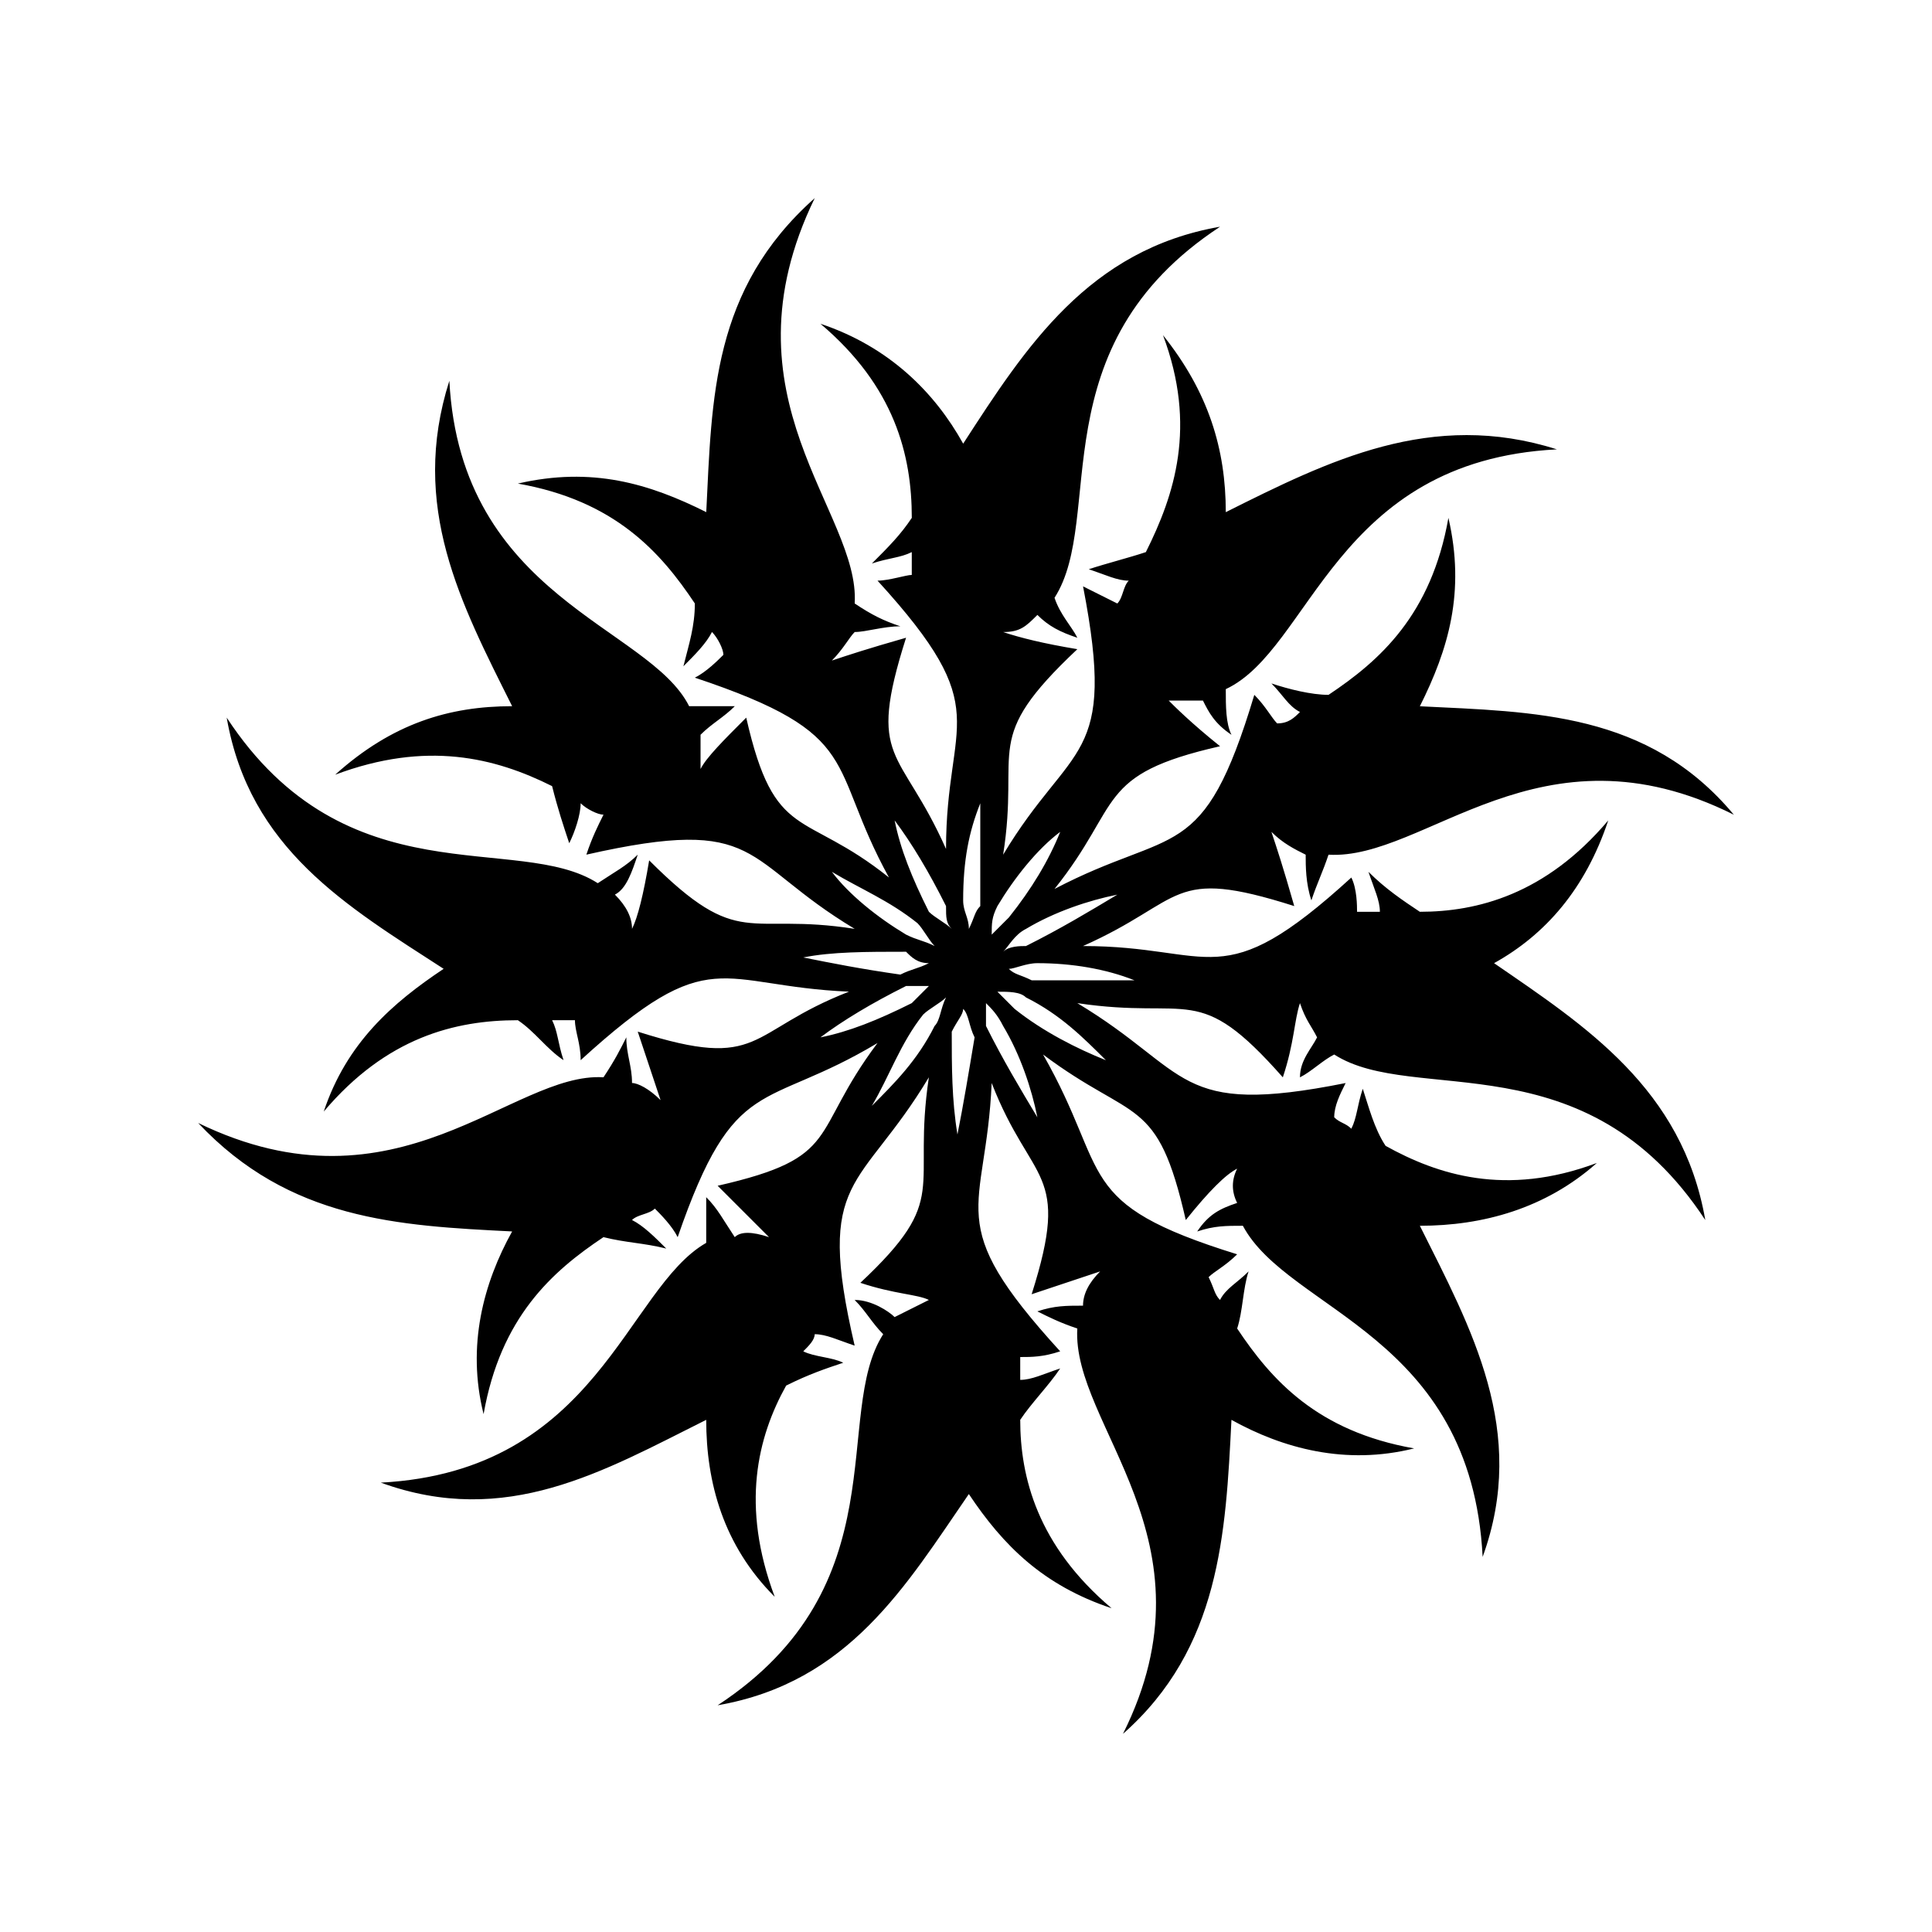 <?xml version="1.0" encoding="UTF-8"?>
<!-- Uploaded to: SVG Repo, www.svgrepo.com, Generator: SVG Repo Mixer Tools -->
<svg fill="#000000" width="800px" height="800px" version="1.1" viewBox="144 144 512 512" xmlns="http://www.w3.org/2000/svg">
 <path d="m375.04 293.34c4.539-1.512 7.566-1.512 10.59-3.027v6.051c-1.512 0-6.051 1.512-9.078 1.512 31.773 34.797 18.156 36.312 18.156 71.109-12.105-27.234-21.18-22.695-10.59-55.98-10.59 3.027-15.129 4.539-19.668 6.051 3.027-3.027 4.539-6.051 6.051-7.566 3.027 0 7.566-1.512 12.105-1.512-4.539-1.512-7.566-3.027-12.105-6.051 1.512-24.207-36.312-54.465-10.59-107.42-27.234 24.207-27.234 52.953-28.746 83.211-15.129-7.566-30.258-12.105-49.926-7.566 25.719 4.539 37.824 18.156 46.902 31.773 0 6.051-1.512 10.59-3.027 16.641 3.027-3.027 6.051-6.051 7.566-9.078 1.512 1.512 3.027 4.539 3.027 6.051-1.512 1.512-4.539 4.539-7.566 6.051 45.387 15.129 34.797 22.695 51.441 52.953-22.695-18.156-30.258-9.078-37.824-42.363-6.051 6.051-10.59 10.59-12.105 13.617v-9.078c3.027-3.027 6.051-4.539 9.078-7.566h-12.105c-10.59-21.18-60.52-28.746-63.543-86.238-10.59 33.285 3.027 59.004 16.641 86.238-16.641 0-31.773 4.539-46.902 18.156 24.207-9.078 42.363-4.539 57.492 3.027 1.512 6.051 3.027 10.59 4.539 15.129 1.512-3.027 3.027-7.566 3.027-10.59 1.512 1.512 4.539 3.027 6.051 3.027-1.512 3.027-3.027 6.051-4.539 10.59 46.902-10.59 40.848 1.512 71.109 19.668-28.746-4.539-30.258 6.051-54.465-18.156-1.512 9.078-3.027 15.129-4.539 18.156 0-3.027-1.512-6.051-4.539-9.078 3.027-1.512 4.539-6.051 6.051-10.59-3.027 3.027-6.051 4.539-10.59 7.566-21.18-13.617-66.57 4.539-98.34-43.875 6.051 34.797 31.773 49.926 57.492 66.57-13.617 9.078-25.719 19.668-31.773 37.824 16.641-19.668 34.797-24.207 51.441-24.207 4.539 3.027 7.566 7.566 12.105 10.59-1.512-4.539-1.512-7.566-3.027-10.59h6.051c0 3.027 1.512 6.051 1.512 10.59 34.797-31.773 36.312-19.668 71.109-18.156-27.234 10.59-22.695 21.18-55.98 10.59 3.027 9.078 4.539 13.617 6.051 18.156-3.027-3.027-6.051-4.539-7.566-4.539 0-4.539-1.512-7.566-1.512-12.105-1.512 3.027-3.027 6.051-6.051 10.59-24.207-1.512-54.465 37.824-107.42 12.105 24.207 25.719 52.953 27.234 83.211 28.746-7.566 13.617-12.105 30.258-7.566 48.414 4.539-25.719 18.156-37.824 31.773-46.902 6.051 1.512 10.59 1.512 16.641 3.027-3.027-3.027-6.051-6.051-9.078-7.566 1.512-1.512 4.539-1.512 6.051-3.027 1.512 1.512 4.539 4.539 6.051 7.566 15.129-43.875 22.695-33.285 52.953-51.441-18.156 24.207-9.078 30.258-42.363 37.824 6.051 6.051 10.59 10.59 13.617 13.617-4.539-1.512-7.566-1.512-9.078 0-3.027-4.539-4.539-7.566-7.566-10.59v12.105c-21.18 12.105-28.746 60.52-86.238 63.543 33.285 12.105 59.004-3.027 86.238-16.641 0 16.641 4.539 33.285 18.156 46.902-9.078-24.207-4.539-42.363 3.027-55.98 6.051-3.027 10.59-4.539 15.129-6.051-3.027-1.512-7.566-1.512-10.59-3.027 1.512-1.512 3.027-3.027 3.027-4.539 3.027 0 6.051 1.512 10.59 3.027-10.59-45.387 1.512-40.848 19.668-71.109-4.539 30.258 6.051 31.773-18.156 54.465 9.078 3.027 15.129 3.027 18.156 4.539-3.027 1.512-6.051 3.027-9.078 4.539-1.512-1.512-6.051-4.539-10.59-4.539 3.027 3.027 4.539 6.051 7.566 9.078-13.617 21.18 4.539 66.57-43.875 98.34 34.797-6.051 49.926-31.773 66.57-55.98 9.078 13.617 19.668 24.207 37.824 30.258-19.668-16.641-24.207-34.797-24.207-49.926 3.027-4.539 7.566-9.078 10.59-13.617-4.539 1.512-7.566 3.027-10.59 3.027v-6.051c3.027 0 6.051 0 10.59-1.512-31.773-34.797-19.668-36.312-18.156-71.109 10.59 27.234 21.18 22.695 10.59 55.98 9.078-3.027 13.617-4.539 18.156-6.051-3.027 3.027-4.539 6.051-4.539 9.078-4.539 0-7.566 0-12.105 1.512 3.027 1.512 6.051 3.027 10.59 4.539-1.512 25.719 37.824 55.98 12.105 107.42 25.719-22.695 27.234-52.953 28.746-83.211 13.617 7.566 30.258 12.105 48.414 7.566-25.719-4.539-37.824-18.156-46.902-31.773 1.512-4.539 1.512-10.59 3.027-15.129-3.027 3.027-6.051 4.539-7.566 7.566-1.512-1.512-1.512-3.027-3.027-6.051 1.512-1.512 4.539-3.027 7.566-6.051-43.875-13.617-33.285-21.18-51.441-52.953 24.207 18.156 30.258 10.59 37.824 43.875 6.051-7.566 10.59-12.105 13.617-13.617-1.512 3.027-1.512 6.051 0 9.078-4.539 1.512-7.566 3.027-10.59 7.566 4.539-1.512 7.566-1.512 12.105-1.512 12.105 22.695 60.52 28.746 63.543 87.75 12.105-33.285-3.027-60.52-16.641-87.75 16.641 0 33.285-4.539 46.902-16.641-24.207 9.078-42.363 3.027-55.98-4.539-3.027-4.539-4.539-10.59-6.051-15.129-1.512 4.539-1.512 7.566-3.027 10.59-1.512-1.512-3.027-1.512-4.539-3.027 0-3.027 1.512-6.051 3.027-9.078-45.387 9.078-40.848-3.027-71.109-21.18 30.258 4.539 31.773-6.051 54.465 19.668 3.027-9.078 3.027-15.129 4.539-19.668 1.512 4.539 3.027 6.051 4.539 9.078-1.512 3.027-4.539 6.051-4.539 10.59 3.027-1.512 6.051-4.539 9.078-6.051 21.18 13.617 66.57-4.539 98.34 43.875-6.051-34.797-31.773-51.441-55.98-68.082 13.617-7.566 24.207-19.668 30.258-37.824-16.641 19.668-34.797 24.207-49.926 24.207-4.539-3.027-9.078-6.051-13.617-10.59 1.512 4.539 3.027 7.566 3.027 10.59h-6.051c0-1.512 0-6.051-1.512-9.078-34.797 31.773-36.312 18.156-71.109 18.156 27.234-12.105 22.695-21.18 55.98-10.59-3.027-10.59-4.539-15.129-6.051-19.668 3.027 3.027 6.051 4.539 9.078 6.051 0 3.027 0 7.566 1.512 12.105 1.512-4.539 3.027-7.566 4.539-12.105 25.719 1.512 55.98-36.312 107.42-10.59-22.695-27.234-52.953-27.234-83.211-28.746 7.566-15.129 12.105-30.258 7.566-49.926-4.539 25.719-18.156 37.824-31.773 46.902-4.539 0-10.59-1.512-15.129-3.027 3.027 3.027 4.539 6.051 7.566 7.566-1.512 1.512-3.027 3.027-6.051 3.027-1.512-1.512-3.027-4.539-6.051-7.566-13.617 45.387-21.18 34.797-52.953 51.441 18.156-22.695 10.59-30.258 43.875-37.824-7.566-6.051-12.105-10.59-13.617-12.105h9.078c1.512 3.027 3.027 6.051 7.566 9.078-1.512-3.027-1.512-7.566-1.512-12.105 22.695-10.59 28.746-60.52 87.75-63.543-33.285-10.59-60.52 3.027-87.75 16.641 0-16.641-4.539-31.773-16.641-46.902 9.078 24.207 3.027 42.363-4.539 57.492-4.539 1.512-10.59 3.027-15.129 4.539 4.539 1.512 7.566 3.027 10.59 3.027-1.512 1.512-1.512 4.539-3.027 6.051-3.027-1.512-6.051-3.027-9.078-4.539 9.078 46.902-3.027 40.848-21.18 71.109 4.539-28.746-6.051-30.258 19.668-54.465-9.078-1.512-15.129-3.027-19.668-4.539 4.539 0 6.051-1.512 9.078-4.539 3.027 3.027 6.051 4.539 10.59 6.051-1.512-3.027-4.539-6.051-6.051-10.59 13.617-21.18-4.539-66.57 43.875-98.34-34.797 6.051-51.441 31.773-68.082 57.492-7.566-13.617-19.668-25.719-37.824-31.773 19.668 16.641 24.207 34.797 24.207 51.441-3.027 4.539-6.051 7.566-10.59 12.105zm28.746 63.543v27.234c-1.512 1.512-1.512 3.027-3.027 6.051 0-3.027-1.512-4.539-1.512-7.566 0-10.59 1.512-18.156 4.539-25.719zm-22.695 4.539c4.539 6.051 9.078 13.617 13.617 22.695 0 3.027 0 4.539 1.512 6.051-1.512-1.512-4.539-3.027-6.051-4.539-4.539-9.078-7.566-16.641-9.078-24.207zm-16.641 13.617c7.566 4.539 15.129 7.566 22.695 13.617 1.512 1.512 3.027 4.539 4.539 6.051-3.027-1.512-4.539-1.512-7.566-3.027-7.566-4.539-15.129-10.59-19.668-16.641zm-7.566 22.695c7.566-1.512 16.641-1.512 27.234-1.512 1.512 1.512 3.027 3.027 6.051 3.027-3.027 1.512-4.539 1.512-7.566 3.027-10.59-1.512-18.156-3.027-25.719-4.539zm4.539 21.18c6.051-4.539 13.617-9.078 22.695-13.617h6.051c-1.512 1.512-3.027 3.027-4.539 4.539-9.078 4.539-16.641 7.566-24.207 9.078zm13.617 18.156c4.539-7.566 7.566-16.641 13.617-24.207 1.512-1.512 4.539-3.027 6.051-4.539-1.512 3.027-1.512 6.051-3.027 7.566-4.539 9.078-10.59 15.129-16.641 21.18zm22.695 7.566c-1.512-9.078-1.512-18.156-1.512-27.234 1.512-3.027 3.027-4.539 3.027-6.051 1.512 1.512 1.512 4.539 3.027 7.566-1.512 9.078-3.027 18.156-4.539 25.719zm21.18-4.539c-4.539-7.566-9.078-15.129-13.617-24.207v-6.051c1.512 1.512 3.027 3.027 4.539 6.051 4.539 7.566 7.566 16.641 9.078 24.207zm18.156-15.129c-7.566-3.027-16.641-7.566-24.207-13.617-1.512-1.512-3.027-3.027-4.539-4.539 3.027 0 6.051 0 7.566 1.512 9.078 4.539 15.129 10.59 21.18 16.641zm7.566-21.18h-27.234c-3.027-1.512-4.539-1.512-6.051-3.027 1.512 0 4.539-1.512 7.566-1.512 9.078 0 18.156 1.512 25.719 4.539zm-4.539-22.695c-7.566 4.539-15.129 9.078-24.207 13.617-1.512 0-4.539 0-6.051 1.512 1.512-1.512 3.027-4.539 6.051-6.051 7.566-4.539 16.641-7.566 24.207-9.078zm-15.129-16.641c-3.027 7.566-7.566 15.129-13.617 22.695-1.512 1.512-3.027 3.027-4.539 4.539 0-3.027 0-4.539 1.512-7.566 4.539-7.566 10.59-15.129 16.641-19.668z" fill-rule="evenodd"/>
</svg>